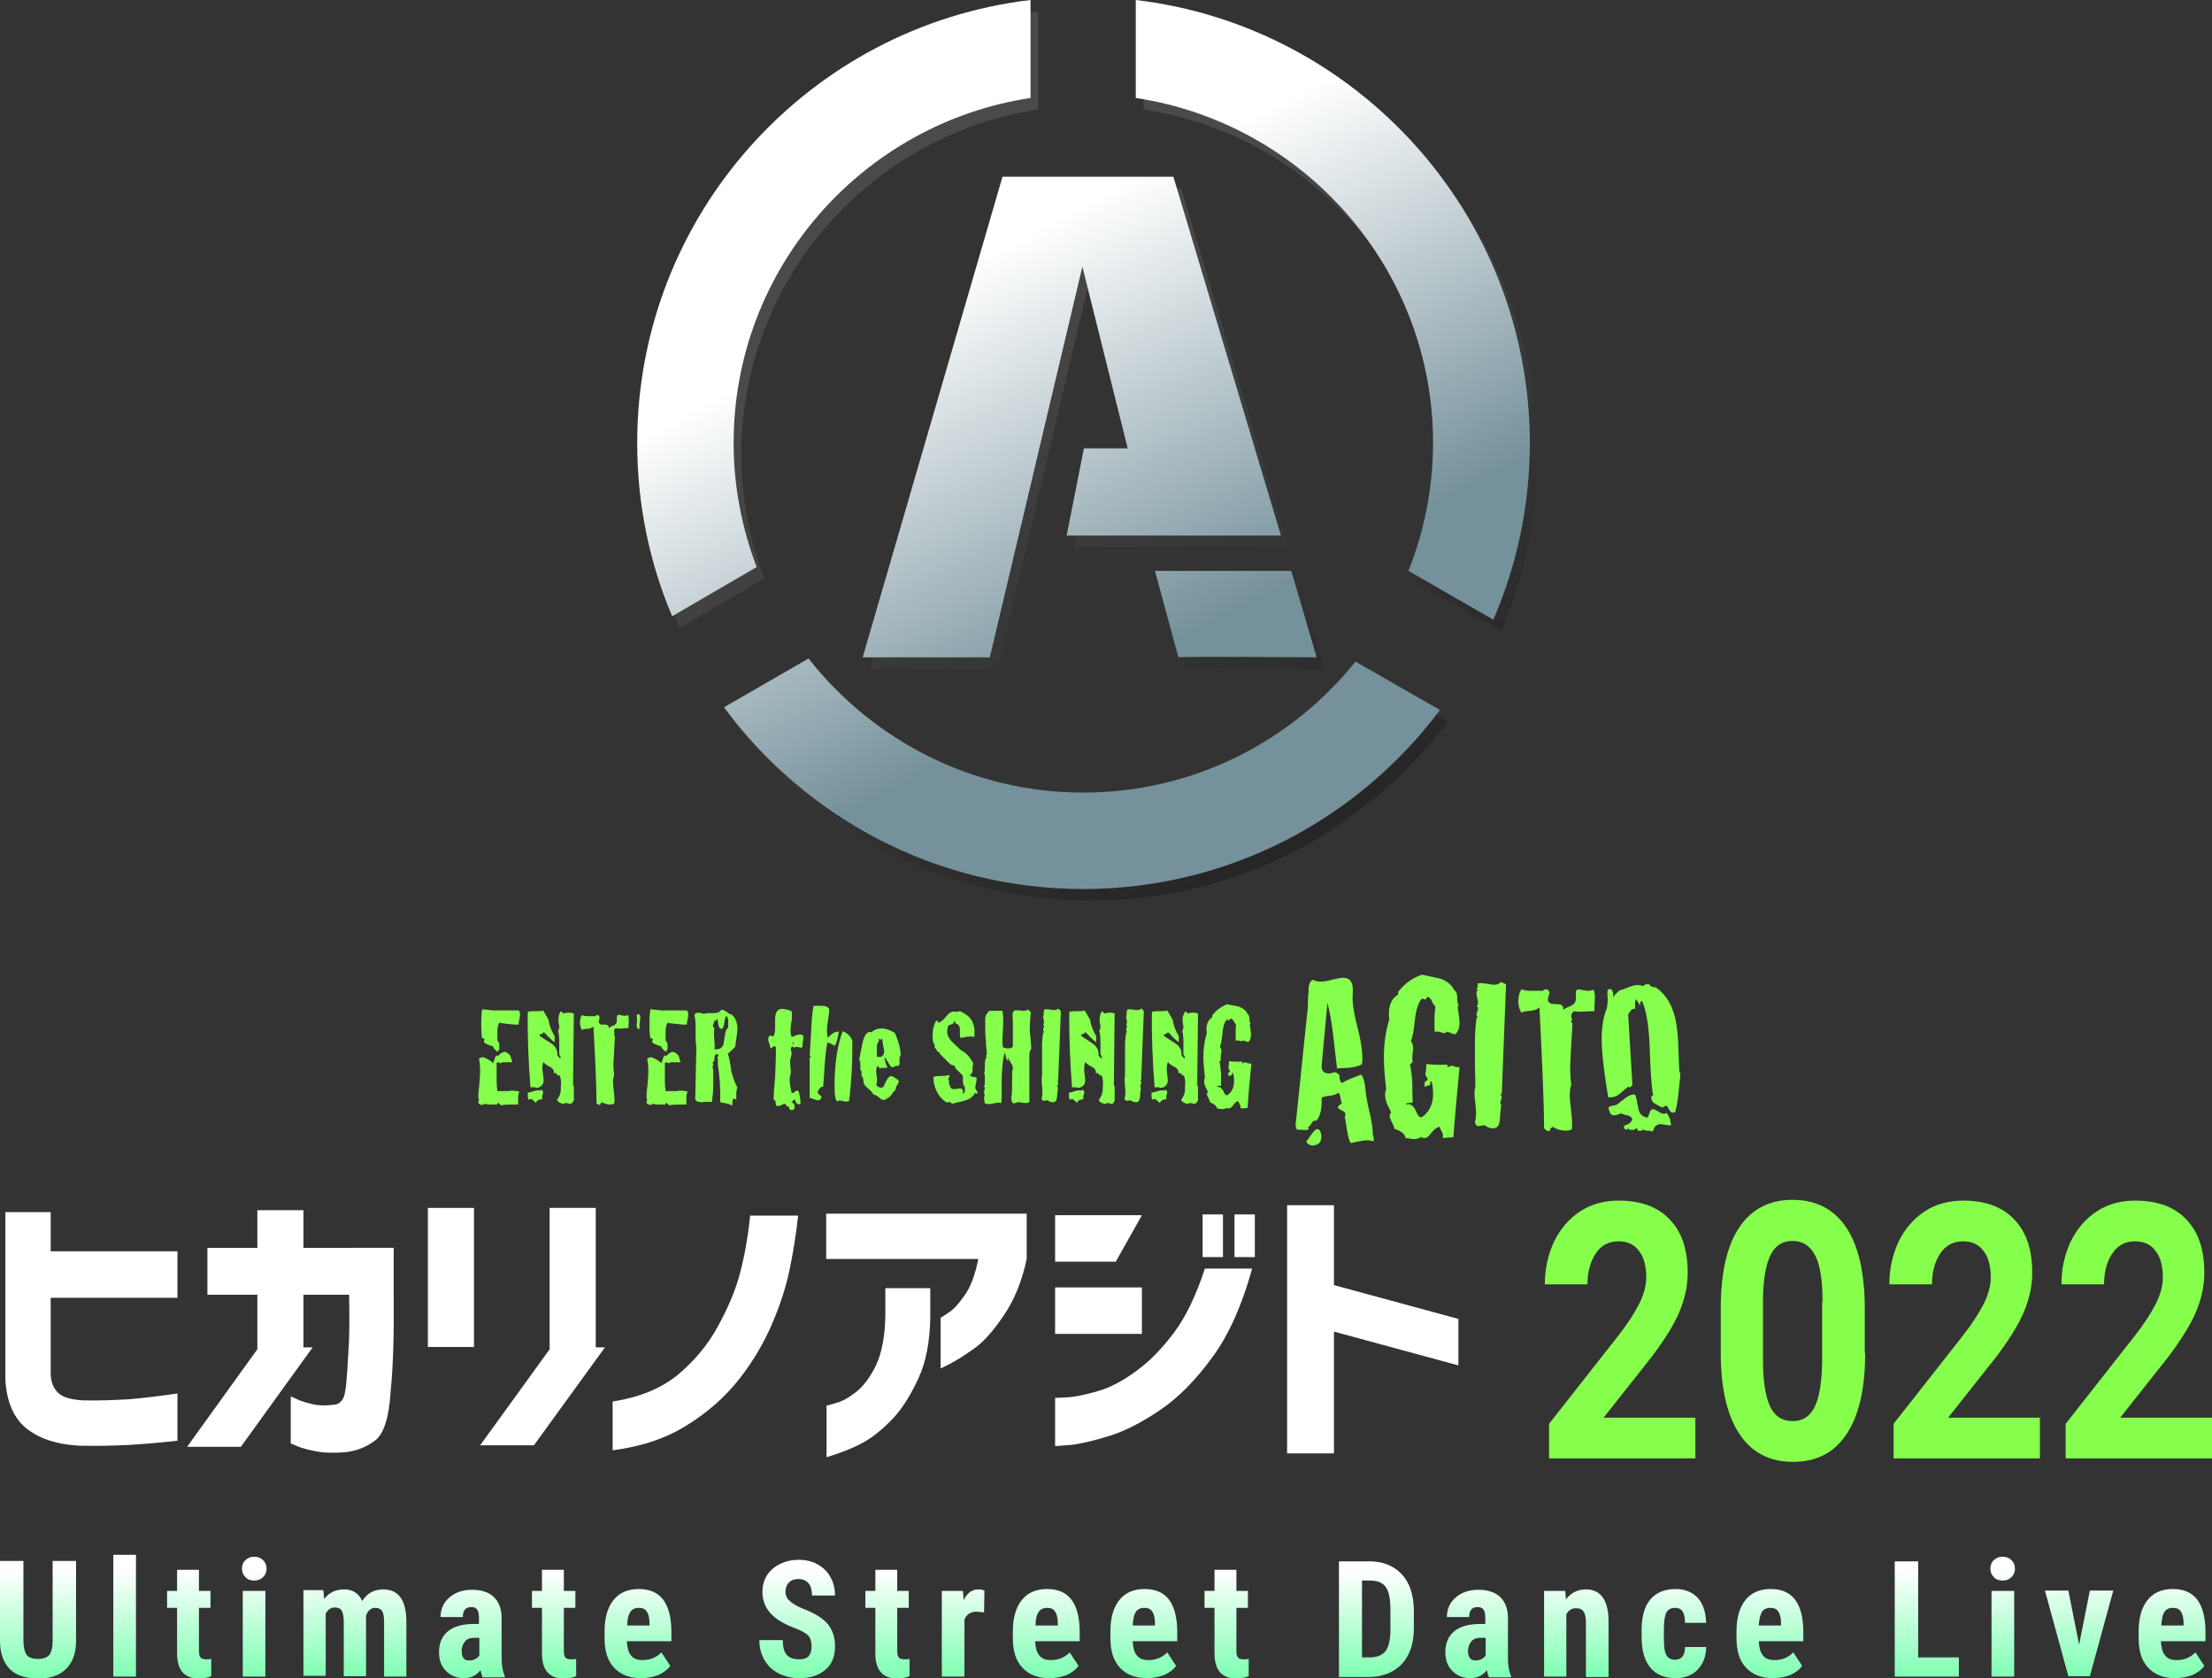 <?xml version="1.0" encoding="utf-8"?>
<!-- Generator: Adobe Illustrator 24.0.0, SVG Export Plug-In . SVG Version: 6.00 Build 0)  -->
<svg version="1.1" id="レイヤー_1" xmlns="http://www.w3.org/2000/svg" xmlns:xlink="http://www.w3.org/1999/xlink" x="0px"
	 y="0px" viewBox="0 0 575.9 436.8" style="enable-background:new 0 0 575.9 436.8;" xml:space="preserve">
<rect x="0" y="0" width="575.9" height="436.8" fill="#333333" stroke="none"/>
<style type="text/css">
	.st0{opacity:0.43;fill:url(#SVGID_1_);}
	.st1{fill:url(#SVGID_2_);}
	.st2{fill:#85FF4C;}
	.st3{fill:url(#SVGID_3_);}
	.st4{fill:#FFFFFF;}
</style>
<linearGradient id="SVGID_1_" gradientUnits="userSpaceOnUse" x1="355.928" y1="255.447" x2="258.79" y2="69.617">
	<stop  offset="0" style="stop-color:#000000"/>
	<stop  offset="1" style="stop-color:#696969"/>
</linearGradient>
<path class="st0" d="M177,163.4c-5.9-13.9-9.1-29.1-9.1-45.1C167.9,58.9,212.7,9.8,270.3,3v25.5c-43.7,6.6-77.3,44.3-77.3,89.8
	c0,11.4,2.2,22.3,6,32.3L177,163.4z M297.7,28.5c43.7,6.6,77.4,44.3,77.4,89.8c0,11.7-2.3,22.9-6.4,33.3l22.1,12.7
	c6.1-14.1,9.5-29.7,9.5-46C400.2,58.9,355.3,9.8,297.7,3V28.5z M354.9,175.2c-16.7,20.8-42.2,34.1-70.9,34.1
	c-29,0-54.8-13.7-71.5-34.9l-22,12.7c21.2,28.7,55.2,47.3,93.5,47.3c38,0,71.7-18.3,92.9-46.6L354.9,175.2z M307.5,49H263
	l-36.4,125.1h33.1l24.1-101.7l11.8,47.3h-11.4l-4.5,22.7h55.8L307.5,49z M344.8,174.1l-6.6-22.5h-35.5l6.1,22.5
	C308.5,173.8,344.8,174.1,344.8,174.1z"/>
<linearGradient id="SVGID_2_" gradientUnits="userSpaceOnUse" x1="353.928" y1="252.447" x2="256.79" y2="66.617">
	<stop  offset="0.467" style="stop-color:#75919B"/>
	<stop  offset="1" style="stop-color:#FFFFFF"/>
</linearGradient>
<path class="st1" d="M175,160.4c-5.9-13.9-9.1-29.1-9.1-45.1C165.9,55.9,210.7,6.8,268.3,0v25.5c-43.7,6.6-77.3,44.3-77.3,89.8
	c0,11.4,2.2,22.3,6,32.3L175,160.4z M295.7,25.5c43.7,6.6,77.4,44.3,77.4,89.8c0,11.7-2.3,22.9-6.4,33.3l22.1,12.7
	c6.1-14.1,9.5-29.7,9.5-46C398.2,55.9,353.3,6.8,295.7,0V25.5z M352.9,172.2c-16.7,20.8-42.2,34.1-70.9,34.1
	c-29,0-54.8-13.7-71.5-34.9l-22,12.7c21.2,28.7,55.2,47.3,93.5,47.3c38,0,71.7-18.3,92.9-46.6L352.9,172.2z M305.5,46H261
	l-36.4,125.1h33.1l24.1-101.7l11.8,47.3h-11.4l-4.5,22.7h55.8L305.5,46z M342.8,171.1l-6.6-22.5h-35.5l6.1,22.5
	C306.5,170.8,342.8,171.1,342.8,171.1z"/>
<g>
	<path class="st2" d="M441.4,379.6h-38.1v-9l18-22.9c2.5-3.2,4.3-6,5.5-8.4c1.2-2.4,1.8-4.7,1.8-6.8c0-2.9-0.6-5.3-1.9-6.9
		c-1.2-1.7-3-2.5-5.3-2.5c-2.5,0-4.5,1-5.9,3.1s-2.2,4.7-2.2,8.1h-11.1c0-4,0.8-7.7,2.4-11.1c1.6-3.3,3.9-6,6.8-7.9
		c2.9-1.9,6.3-2.8,10-2.8c5.7,0,10.2,1.6,13.3,4.9c3.2,3.3,4.7,7.9,4.7,13.9c0,3.3-0.7,6.6-2.1,10c-1.4,3.4-3.9,7.4-7.3,11.9
		L417.5,369h23.9V379.6z"/>
	<path class="st2" d="M485.6,352.2c0,9.2-1.6,16.2-4.8,21c-3.2,4.9-7.8,7.3-14,7.3c-6.1,0-10.7-2.4-13.9-7.2
		c-3.2-4.8-4.8-11.6-4.9-20.5v-12.2c0-9.3,1.6-16.3,4.8-21.1c3.2-4.8,7.9-7.2,13.9-7.2c6.1,0,10.7,2.4,13.9,7.1s4.8,11.6,4.9,20.5
		V352.2z M474.5,338.8c0-5.5-0.6-9.5-1.9-12c-1.3-2.5-3.2-3.8-5.9-3.8c-2.6,0-4.5,1.2-5.7,3.6c-1.2,2.4-1.9,6.1-2,11.2v16.1
		c0,5.4,0.6,9.4,1.8,12.1c1.2,2.6,3.2,3.9,5.9,3.9c2.7,0,4.6-1.3,5.8-3.8c1.2-2.5,1.8-6.4,1.9-11.6V338.8z"/>
	<path class="st2" d="M531.1,379.6H493v-9l18-22.9c2.5-3.2,4.3-6,5.5-8.4c1.2-2.4,1.8-4.7,1.8-6.8c0-2.9-0.6-5.3-1.9-6.9
		c-1.2-1.7-3-2.5-5.3-2.5c-2.5,0-4.5,1-5.9,3.1s-2.2,4.7-2.2,8.1h-11.1c0-4,0.8-7.7,2.4-11.1c1.6-3.3,3.9-6,6.8-7.9
		c2.9-1.9,6.3-2.8,10-2.8c5.7,0,10.2,1.6,13.3,4.9c3.2,3.3,4.7,7.9,4.7,13.9c0,3.3-0.7,6.6-2.1,10c-1.4,3.4-3.9,7.4-7.3,11.9
		L507.2,369h23.9V379.6z"/>
	<path class="st2" d="M575.9,379.6h-38.1v-9l18-22.9c2.5-3.2,4.3-6,5.5-8.4c1.2-2.4,1.8-4.7,1.8-6.8c0-2.9-0.6-5.3-1.9-6.9
		c-1.2-1.7-3-2.5-5.3-2.5c-2.5,0-4.5,1-5.9,3.1c-1.4,2-2.2,4.7-2.2,8.1h-11.1c0-4,0.8-7.7,2.4-11.1c1.6-3.3,3.9-6,6.8-7.9
		c2.9-1.9,6.3-2.8,10-2.8c5.7,0,10.2,1.6,13.3,4.9c3.2,3.3,4.7,7.9,4.7,13.9c0,3.3-0.7,6.6-2.1,10c-1.4,3.4-3.9,7.4-7.3,11.9
		L552,369h23.9V379.6z"/>
</g>
<linearGradient id="SVGID_3_" gradientUnits="userSpaceOnUse" x1="287.124" y1="450.038" x2="287.124" y2="408.747">
	<stop  offset="0" style="stop-color:#3FFF8C"/>
	<stop  offset="1" style="stop-color:#FFFFFF"/>
</linearGradient>
<path class="st3" d="M19.8,406.4v20.8c0,3.1-0.9,5.5-2.6,7.2c-1.7,1.7-4.1,2.5-7.3,2.5c-3.2,0-5.7-0.8-7.4-2.5
	C0.8,432.6,0,430.2,0,427v-20.7h6.1V427c0,1.7,0.3,2.9,0.8,3.7c0.5,0.7,1.5,1.1,3,1.1c1.4,0,2.4-0.4,3-1.1c0.5-0.7,0.8-1.9,0.8-3.6
	v-20.8H19.8z M35.4,436.4h-5.9v-31.7h5.9V436.4z M51.8,408.6v5.5h3v4.4h-3v11.1c0,0.9,0.1,1.5,0.4,1.8c0.2,0.3,0.7,0.5,1.4,0.5
	c0.6,0,1,0,1.4-0.1l0,4.5c-1,0.4-2.1,0.6-3.2,0.6c-3.8,0-5.7-2.2-5.7-6.5v-11.9h-2.6v-4.4h2.6v-5.5H51.8z M63,408.3
	c0-0.9,0.3-1.7,0.9-2.2c0.6-0.6,1.3-0.9,2.3-0.9c1,0,1.7,0.3,2.3,0.9c0.6,0.6,0.9,1.3,0.9,2.2c0,0.9-0.3,1.6-0.9,2.2
	c-0.6,0.6-1.3,0.9-2.3,0.9s-1.8-0.3-2.3-0.9C63.3,409.9,63,409.2,63,408.3z M69.1,436.4h-5.9v-22.3h5.9V436.4z M84.2,414.1l0.2,2.1
	c1.3-1.7,3-2.5,5.2-2.5c2.2,0,3.8,1,4.7,3c1.3-2,3.1-3,5.5-3c3.9,0,5.9,2.7,6,8.1v14.6h-5.8v-14.3c0-1.3-0.2-2.2-0.5-2.8
	c-0.4-0.5-1-0.8-1.8-0.8c-1.1,0-1.9,0.7-2.4,2l0,0.7v15.1h-5.8v-14.2c0-1.3-0.2-2.2-0.5-2.8c-0.3-0.6-1-0.9-1.8-0.9
	c-1,0-1.8,0.5-2.4,1.6v16.2h-5.8v-22.3H84.2z M125.6,436.4c-0.2-0.3-0.3-0.9-0.5-1.7c-1,1.4-2.5,2.1-4.3,2.1c-1.9,0-3.4-0.6-4.7-1.9
	c-1.2-1.2-1.8-2.8-1.8-4.8c0-2.3,0.7-4.1,2.2-5.4c1.5-1.3,3.6-1.9,6.4-2h1.8V421c0-1-0.2-1.7-0.5-2.1c-0.3-0.4-0.8-0.6-1.5-0.6
	c-1.5,0-2.2,0.9-2.2,2.6h-5.8c0-2.1,0.8-3.8,2.3-5.1c1.5-1.3,3.5-2,5.9-2c2.4,0,4.3,0.6,5.7,1.9c1.3,1.3,2,3.1,2,5.5v10.5
	c0,1.9,0.3,3.4,0.8,4.5v0.4H125.6z M122.1,432.2c0.6,0,1.2-0.1,1.7-0.4c0.5-0.3,0.8-0.6,1-0.9v-4.6h-1.4c-1,0-1.8,0.3-2.3,0.9
	s-0.9,1.5-0.9,2.5C120.2,431.4,120.8,432.2,122.1,432.2z M146.8,408.6v5.5h3v4.4h-3v11.1c0,0.9,0.1,1.5,0.4,1.8
	c0.2,0.3,0.7,0.5,1.4,0.5c0.6,0,1,0,1.4-0.1l0,4.5c-1,0.4-2.1,0.6-3.2,0.6c-3.8,0-5.7-2.2-5.7-6.5v-11.9h-2.6v-4.4h2.6v-5.5H146.8z
	 M166.9,436.8c-3,0-5.3-0.9-7-2.7c-1.7-1.8-2.5-4.3-2.5-7.7v-1.8c0-3.5,0.8-6.2,2.3-8.1c1.5-1.9,3.7-2.9,6.6-2.9
	c2.8,0,4.9,0.9,6.3,2.7c1.4,1.8,2.1,4.4,2.2,8v2.9h-11.6c0.1,1.7,0.4,2.9,1.1,3.7c0.6,0.8,1.6,1.2,3,1.2c2,0,3.6-0.7,4.9-2l2.3,3.5
	c-0.7,1-1.8,1.8-3.1,2.4C170,436.5,168.5,436.8,166.9,436.8z M163.3,423.1h5.8v-0.5c0-1.3-0.2-2.4-0.7-3.1c-0.4-0.7-1.1-1-2.1-1
	c-1,0-1.8,0.4-2.2,1.1C163.6,420.3,163.3,421.5,163.3,423.1z M211.3,428.5c0-1.2-0.3-2.1-0.9-2.8c-0.6-0.6-1.8-1.3-3.4-1.9
	c-3-1.1-5.2-2.5-6.5-4c-1.3-1.5-2-3.3-2-5.4c0-2.5,0.9-4.6,2.7-6.1c1.8-1.5,4.1-2.3,6.8-2.3c1.8,0,3.5,0.4,4.9,1.2
	c1.4,0.8,2.6,1.9,3.3,3.3c0.8,1.4,1.2,3,1.2,4.8h-6c0-1.4-0.3-2.5-0.9-3.2c-0.6-0.7-1.5-1.1-2.6-1.1c-1.1,0-1.9,0.3-2.5,0.9
	c-0.6,0.6-0.9,1.5-0.9,2.5c0,0.8,0.3,1.6,1,2.2c0.7,0.7,1.8,1.4,3.5,2.1c2.9,1.1,5.1,2.4,6.4,3.9c1.3,1.5,2,3.5,2,5.9
	c0,2.6-0.8,4.7-2.5,6.1c-1.7,1.5-3.9,2.2-6.8,2.2c-1.9,0-3.7-0.4-5.3-1.2c-1.6-0.8-2.8-1.9-3.7-3.4c-0.9-1.5-1.4-3.2-1.4-5.3h6.1
	c0,1.7,0.3,3,1,3.8c0.7,0.8,1.8,1.2,3.3,1.2C210.3,431.9,211.3,430.8,211.3,428.5z M233.6,408.6v5.5h3v4.4h-3v11.1
	c0,0.9,0.1,1.5,0.4,1.8c0.2,0.3,0.7,0.5,1.4,0.5c0.6,0,1,0,1.4-0.1l0,4.5c-1,0.4-2.1,0.6-3.2,0.6c-3.8,0-5.7-2.2-5.7-6.5v-11.9h-2.6
	v-4.4h2.6v-5.5H233.6z M256.2,419.7l-1.9-0.2c-1.6,0-2.7,0.7-3.2,2.1v14.8h-5.9v-22.3h5.5l0.2,2.4c0.9-1.9,2.2-2.8,3.8-2.8
	c0.7,0,1.2,0.1,1.6,0.3L256.2,419.7z M273.2,436.8c-3,0-5.3-0.9-7-2.7c-1.7-1.8-2.5-4.3-2.5-7.7v-1.8c0-3.5,0.8-6.2,2.3-8.1
	c1.5-1.9,3.7-2.9,6.6-2.9c2.8,0,4.9,0.9,6.3,2.7c1.4,1.8,2.1,4.4,2.2,8v2.9h-11.6c0.1,1.7,0.4,2.9,1.1,3.7c0.6,0.8,1.6,1.2,3,1.2
	c2,0,3.6-0.7,4.9-2l2.3,3.5c-0.7,1-1.8,1.8-3.1,2.4C276.3,436.5,274.8,436.8,273.2,436.8z M269.6,423.1h5.8v-0.5
	c0-1.3-0.2-2.4-0.7-3.1c-0.4-0.7-1.1-1-2.1-1c-1,0-1.8,0.4-2.2,1.1C269.9,420.3,269.6,421.5,269.6,423.1z M298.6,436.8
	c-3,0-5.3-0.9-7-2.7c-1.7-1.8-2.5-4.3-2.5-7.7v-1.8c0-3.5,0.8-6.2,2.3-8.1s3.7-2.9,6.6-2.9c2.8,0,4.9,0.9,6.3,2.7
	c1.4,1.8,2.1,4.4,2.2,8v2.9h-11.6c0.1,1.7,0.4,2.9,1.1,3.7c0.6,0.8,1.6,1.2,3,1.2c2,0,3.6-0.7,4.9-2l2.3,3.5c-0.7,1-1.8,1.8-3.1,2.4
	C301.6,436.5,300.2,436.8,298.6,436.8z M294.9,423.1h5.8v-0.5c0-1.3-0.2-2.4-0.7-3.1c-0.4-0.7-1.1-1-2.1-1c-1,0-1.8,0.4-2.2,1.1
	C295.2,420.3,295,421.5,294.9,423.1z M321.9,408.6v5.5h3v4.4h-3v11.1c0,0.9,0.1,1.5,0.4,1.8c0.2,0.3,0.7,0.5,1.4,0.5
	c0.6,0,1,0,1.4-0.1l0,4.5c-1,0.4-2.1,0.6-3.2,0.6c-3.8,0-5.7-2.2-5.7-6.5v-11.9h-2.6v-4.4h2.6v-5.5H321.9z M348.6,436.4v-30h7.9
	c3.5,0,6.3,1.1,8.4,3.3c2.1,2.2,3.1,5.3,3.2,9.2v4.9c0,3.9-1,7-3.1,9.3c-2.1,2.2-5,3.4-8.6,3.4H348.6z M354.6,411.4v20h1.8
	c2,0,3.4-0.5,4.3-1.6c0.8-1.1,1.3-2.9,1.3-5.5V419c0-2.8-0.4-4.8-1.2-5.9c-0.8-1.1-2.1-1.7-4-1.7H354.6z M387.6,436.4
	c-0.2-0.3-0.3-0.9-0.5-1.7c-1,1.4-2.5,2.1-4.3,2.1c-1.9,0-3.4-0.6-4.7-1.9c-1.2-1.2-1.8-2.8-1.8-4.8c0-2.3,0.7-4.1,2.2-5.4
	c1.5-1.3,3.6-1.9,6.4-2h1.8V421c0-1-0.2-1.7-0.5-2.1c-0.3-0.4-0.8-0.6-1.5-0.6c-1.5,0-2.2,0.9-2.2,2.6h-5.8c0-2.1,0.8-3.8,2.3-5.1
	c1.5-1.3,3.5-2,5.9-2c2.4,0,4.3,0.6,5.7,1.9c1.3,1.3,2,3.1,2,5.5v10.5c0,1.9,0.3,3.4,0.8,4.5v0.4H387.6z M384.1,432.2
	c0.6,0,1.2-0.1,1.7-0.4c0.5-0.3,0.8-0.6,1-0.9v-4.6h-1.4c-1,0-1.8,0.3-2.3,0.9s-0.9,1.5-0.9,2.5
	C382.2,431.4,382.9,432.2,384.1,432.2z M407.5,414.1l0.2,2.2c1.3-1.7,3-2.6,5.2-2.6c3.8,0,5.8,2.7,5.9,8.1v14.7h-5.9v-14.2
	c0-1.3-0.2-2.2-0.6-2.8c-0.4-0.6-1-0.9-2-0.9c-1.1,0-1.9,0.5-2.5,1.6v16.2H402v-22.3H407.5z M436.1,432c1.7,0,2.6-1.1,2.6-3.3h5.5
	c0,2.4-0.8,4.4-2.2,5.9c-1.5,1.5-3.4,2.2-5.7,2.2c-2.9,0-5.1-0.9-6.6-2.7c-1.5-1.8-2.3-4.4-2.3-7.9v-1.8c0-3.5,0.7-6.2,2.2-8
	c1.5-1.8,3.7-2.8,6.6-2.8c2.5,0,4.4,0.8,5.8,2.3c1.4,1.5,2.1,3.7,2.2,6.5h-5.5c0-1.3-0.2-2.2-0.6-2.9c-0.4-0.7-1.1-1-2-1
	c-1,0-1.7,0.4-2.2,1.1c-0.4,0.7-0.7,2.1-0.7,4.2v2.3c0,1.8,0.1,3.1,0.3,3.8c0.2,0.7,0.5,1.3,0.9,1.6S435.4,432,436.1,432z
	 M461.6,436.8c-3,0-5.3-0.9-7-2.7c-1.7-1.8-2.5-4.3-2.5-7.7v-1.8c0-3.5,0.8-6.2,2.3-8.1c1.5-1.9,3.7-2.9,6.6-2.9
	c2.8,0,4.9,0.9,6.3,2.7c1.4,1.8,2.1,4.4,2.2,8v2.9h-11.6c0.1,1.7,0.4,2.9,1.1,3.7c0.6,0.8,1.6,1.2,3,1.2c2,0,3.6-0.7,4.9-2l2.3,3.5
	c-0.7,1-1.8,1.8-3.1,2.4C464.7,436.5,463.2,436.8,461.6,436.8z M457.9,423.1h5.8v-0.5c0-1.3-0.2-2.4-0.7-3.1c-0.4-0.7-1.1-1-2.1-1
	c-1,0-1.8,0.4-2.2,1.1C458.3,420.3,458,421.5,457.9,423.1z M499.4,431.4H510v5h-16.7v-30h6.1V431.4z M518.2,408.3
	c0-0.9,0.3-1.7,0.9-2.2c0.6-0.6,1.3-0.9,2.3-0.9c1,0,1.7,0.3,2.3,0.9c0.6,0.6,0.9,1.3,0.9,2.2c0,0.9-0.3,1.6-0.9,2.2
	c-0.6,0.6-1.3,0.9-2.3,0.9c-1,0-1.8-0.3-2.3-0.9C518.5,409.9,518.2,409.2,518.2,408.3z M524.4,436.4h-5.9v-22.3h5.9V436.4z
	 M541.3,428.1l2.8-14.1h6.1l-6.1,22.3h-5.6l-6.1-22.3h6.1L541.3,428.1z M566.3,436.8c-3,0-5.3-0.9-7-2.7c-1.7-1.8-2.5-4.3-2.5-7.7
	v-1.8c0-3.5,0.8-6.2,2.3-8.1c1.5-1.9,3.7-2.9,6.6-2.9c2.8,0,4.9,0.9,6.3,2.7c1.4,1.8,2.1,4.4,2.2,8v2.9h-11.6
	c0.1,1.7,0.4,2.9,1.1,3.7c0.6,0.8,1.6,1.2,3,1.2c2,0,3.6-0.7,4.9-2l2.3,3.5c-0.7,1-1.8,1.8-3.1,2.4
	C569.4,436.5,567.9,436.8,566.3,436.8z M562.7,423.1h5.8v-0.5c0-1.3-0.2-2.4-0.7-3.1c-0.4-0.7-1.1-1-2.1-1c-1,0-1.8,0.4-2.2,1.1
	C563,420.3,562.8,421.5,562.7,423.1z"/>
<path class="st4" d="M1.4,315.5h11.8v10.2h33v12.1h-33v20c0.1,2,0.7,3.5,1.9,4.7s3.3,1.8,6.5,2c4.5,0.1,8.6-0.1,12.1-0.3
	c3.5-0.3,7.7-0.8,12.5-1.5v12.3c-4.6,0.5-8.9,0.9-12.7,1.1c-3.9,0.2-8.1,0.3-12.8,0.2c-5.7-0.3-10.2-1.7-13.7-4.4
	c-3.4-2.7-5.3-7-5.6-12.9V315.5z"/>
<path class="st4" d="M111.4,350.6v-36.2h12v36.2H111.4z"/>
<path class="st4" d="M215.1,327.7v-11.8h52.2v11.8c-1.2,5.7-3.2,10.6-5.9,14.6c-2.7,4-5.3,7-7.9,8.8c-2.6,1.8-4.6,3.1-6.2,3.9
	c-1.6,0.8-2.4,1.2-2.4,1.2v-13.3c0.1,0.1,0.7-0.3,2-1.2c1.3-0.8,2.7-2.3,4.2-4.5c1.6-2.2,2.8-5.4,3.6-9.5H215.1z M215.1,365.8
	c0.1,0.1,0.9-0.1,2.5-0.6c1.6-0.4,3.4-1.4,5.3-2.9c1.9-1.5,3.7-3.9,5.2-7c1.5-3.2,2.3-7.5,2.4-12.9v-7.1h11.7v7.6
	c-0.1,6.3-1.1,11.6-3.1,15.9c-2,4.3-4.2,7.9-6.8,10.6c-2.6,2.7-5.2,4.8-7.8,6.2c-2.6,1.4-5.7,2.6-9.3,3.7V365.8z"/>
<path class="st4" d="M274.7,328.4v-12.1h22.6l-6.8,12.1H274.7z M326,330.2c-2.6,9.4-6,17.1-10.3,23c-4.3,5.9-8.8,10.5-13.5,13.7
	c-4.7,3.2-9.1,5.5-13.2,6.8c-4.2,1.3-7.6,2.1-10.2,2.4c-2.7,0.2-4,0.3-4.1,0.3v-12.6c0.1,0.1,1.1,0,3.2-0.1c2.1-0.1,4.7-0.7,7.9-1.6
	c3.2-0.9,6.6-2.7,10.1-5.3c3.6-2.6,6.8-6,9.8-10c3-4,5.7-9.6,8-16.6H326z M274.7,347.2v-12.1h22.6v12.1H274.7z M313.1,327.2v-11.1
	h5.3v11.1H313.1z M321.4,327.2v-11.1h5.3v11.1H321.4z"/>
<path class="st4" d="M335.1,378.4v-64.7h12.2v20.8l32.4,8.8v12.1l-32.4-8.8v31.7H335.1z"/>
<g>
	<path class="st4" d="M102.5,336.8v-12H79.1v0H67.5v0H54V337h13.1h11.7h6.4h5.7c0.1,6.2,0.1,11.2-0.2,15c-0.2,3.8-0.4,6.6-0.6,8.6
		c-0.2,1.9-0.5,3.2-1.1,3.9c-0.5,0.7-1.1,1-1.8,1.1c-2.2,0.3-4.1,0.3-5.8-0.1c-1.7-0.4-3-0.8-4.1-1.3c-1-0.5-1.5-0.7-1.6-0.7v12.2
		c0.1,0.1,0.7,0.3,1.9,0.8c1.2,0.5,2.8,0.9,4.9,1.3c2.1,0.4,4.5,0.4,7.3,0.2c2.9-0.3,5.5-1.3,7.8-3c2.3-1.7,3.7-6,4.1-12.8
		C102.4,355.2,102.6,346.8,102.5,336.8z"/>
</g>
<g>
	<polygon class="st4" points="62.7,376.6 81.4,350.7 79,350.7 79,315 67,315 67,351.2 48.7,376.6 	"/>
</g>
<path class="st4" d="M159.5,377.5v-12.7c7-1.1,12.6-3.4,16.9-6.9c4.2-3.5,7.7-7.6,10.3-12.3c2.6-4.7,4.6-9.2,5.8-13.6
	c1.2-4.4,2.2-9.6,2.8-15.6h12.5c-0.6,5.4-1.4,10.2-2.3,14.4c-0.9,4.3-2.4,8.9-4.5,13.8c-2.1,4.9-4.9,9.7-8.5,14.3
	c-3.6,4.6-8.1,8.6-13.4,11.9C173.7,374.3,167.1,376.5,159.5,377.5z"/>
<g>
	<polygon class="st4" points="139,376.2 157.5,350.7 155.1,350.7 155.1,314.4 143.1,314.4 143.1,351.2 125,376.2 	"/>
</g>
<path class="st2" d="M135.2,284.1L135.2,284.1c-0.1,0.3-0.2,0.6-0.3,1.1c0,0.3,0,0.6,0,1.1c0,0.6,0,0.9,0,1.2c-0.2,0-1,0-2.3,0
	c-0.8,0-1.6,0.1-2.2,0.2l-0.7-0.7c-0.2,0.2-0.3,0.3-0.2,0.5c-0.1,0-0.7,0-1.7,0c-0.8,0-1.4-0.1-1.7-0.2c-0.4,0.4-0.9,0.4-1.4,0
	c-0.2-0.1-0.2-0.4-0.1-0.7c0.1-0.3,0.1-0.6-0.1-0.8c0-0.8,0.1-2,0.3-3.6c0.1-1.4,0.2-2.6,0.2-3.4c0-1.1-0.1-2.2-0.3-3.2
	c0.3-0.3,0.6-0.4,0.9-0.4c0.4,0,0.8,0.2,1.4,0.5c0.8,0.5,1.1,0.8,1.2,0.8l0.2,0.3c0-0.1,0.1-0.5,0.4-1.2c0.1-0.5,0.3-0.8,0.5-0.9
	l0.2,0.2c0.1,0,0.4-0.3,0.9-0.7c0.4-0.3,0.7-0.4,1-0.4c0.3,0,0.5,0.1,0.8,0.4c0.4,0.2,0.7,0.5,0.8,1c0.1,0.4,0.3,0.9,0.4,1.3
	c-1.1,0-2,0-2.7,0c-0.2,0.3-0.4,0.3-0.7,0.1c-0.3-0.2-0.5-0.1-0.7,0.1c0,0.4,0,1.2,0,2.4c0,1,0,1.8,0,2.4c0,0.9,0.1,1.7,0.2,2.5
	c0.2,0,1.1,0,2.7,0C133.5,283.8,134.4,283.9,135.2,284.1z M135,266.7c-0.2,0-0.5,0-0.7,0c-0.6,0-1.3-0.1-2.2-0.2
	c-1.1-0.1-1.8-0.2-2.1-0.3c-0.3,0.5-0.5,1.2-0.5,2.1c0,2,0,2.8,0,2.6c0.3,0.2,0.5,0.6,0.5,1.1c0,0.7,0,1.1,0,1.1
	c-0.2,0.1-0.3,0.3-0.3,0.7c-0.3-0.1-0.5-0.3-0.8-0.6c-0.4-0.4-0.6-0.7-0.5-1l-0.2,0.2l-0.2-0.2c-0.2,0-0.5-0.1-1-0.3
	c-0.5-0.2-0.8-0.4-1-0.6c0-0.4,0.1-0.6,0.2-0.7l-0.5-0.5l-0.2,0.3c-0.3-2.5-0.3-5.1,0-7.7c0.9,0.1,1.9,0.2,3,0.3c0.7,0,1.8,0,3.2,0
	c1.5,0,2.7,0,3.3,0c0.3,0.3,0.4,0.6,0.4,1.1c0,0.3-0.1,0.7-0.2,1.3C135.1,266,135,266.4,135,266.7z"/>
<path class="st2" d="M141.3,286L141.3,286c-0.6,0.2-1,0.3-1.1,0.3c-0.4,0.2-0.6,0.4-0.6,0.8l-1.3-1.1c-0.1,0.1-0.3,0.2-0.7,0.2
	c-0.1-0.2-0.2-0.5-0.2-0.9c0-0.5,0-0.8,0-0.9c0.3,0,0.7-0.1,1.3-0.3c0.6-0.2,1-0.3,1.2-0.3c0.2,0,0.5,0,0.6,0.1
	c0.2-0.2,0.4-0.3,0.5-0.2c0.4,0.2,0.5,0.6,0.3,1.1C141.1,285.4,141.1,285.8,141.3,286z M149.2,286.6c-0.1,0.4-0.3,0.7-0.7,0.7
	c-0.1,0-0.3,0-0.6-0.1c-0.3-0.1-0.5-0.1-0.6-0.1c-0.2,0-0.5,0.1-0.6,0.3c-0.3-0.1-0.6-0.3-1-0.4c-0.3-0.2-0.6-0.4-0.7-0.7
	c0.7-0.9,1-1.8,1-2.7c0-0.2,0-0.4,0-0.6c0.2-1.5,0-2.6-0.4-3.2l-0.3,0.2c-0.1-0.1-0.2-0.3-0.3-0.4c-0.1-0.2-0.3-0.3-0.5-0.3
	c-0.1,0-0.2,0-0.3,0.1c0.1-0.7-0.2-1.3-1-1.7c-1-0.5-1.5-0.9-1.7-1.3c-0.3,0.6-0.4,1.5-0.2,2.6c0.2,1.4,0.3,2.3,0.2,2.6
	c-0.1,0.8-0.7,1.4-1.8,1.6c-0.1-0.1-0.4-0.2-0.8-0.2c-0.5,0-0.8,0-0.8,0c-0.5-6.5-0.8-13-0.7-19.6c0.4-0.2,1.1-0.2,2-0.2
	c0.9,0,1.6,0,2-0.2l1.4,2.4c0.2,1.4,0.7,2.8,1.6,4.3v1.6c-0.4-0.3-0.9-0.7-1.5-1.3c-0.5-0.5-0.9-1-1.4-1.4c0,0.3-0.1,0.4-0.5,0.5
	c-0.3,0.1-0.5,0.2-0.5,0.3c0,0.1,0,0.2,0.1,0.3c0.9,0.6,1.8,1.2,2.8,1.8c1.2,0.8,1.7,1.7,1.7,2.7c0,0.1,0,0.3,0,0.5l0.7,0.8
	c0.1-0.1,0.2-0.2,0.2-0.3c0-0.1-0.1-0.2-0.2-0.4c-0.2-0.2-0.2-0.3-0.2-0.5c0-0.1,0-1.1,0-3.1c0-1.2-0.1-2.2-0.3-3
	c0.2-0.2,0.3-0.5,0.3-0.8c0-0.2,0-0.5-0.1-0.9c-0.1-0.4-0.1-0.7-0.1-0.9c0-0.1,0-0.3,0-0.4c0-0.1,0-0.2,0-0.3c0-0.2,0.1-0.5,0.2-0.9
	c0.2-0.4,0.3-0.6,0.3-0.7c0.1,0,0.3,0,0.4,0.1c0.1,0.1,0.2,0.2,0.3,0.4c1.1-0.3,2-0.3,2.8,0l-0.2,18.7l0.2,0.3V286.6z"/>
<path class="st2" d="M163.6,267.6L163.6,267.6c-0.3,0-0.9,0-1.7,0.1c-0.7,0.1-1.3,0-1.6-0.1c-0.4,0.3-0.5,0.7-0.4,1.2l0.2,0.2
	c-0.2,0.2-0.3,0.3-0.2,0.5l0.2,0.3c-0.2,4.3-0.4,6.6-0.4,7.1c0,1.1,0.1,2.1,0.2,3c-0.2,0.5-0.3,1.1-0.3,1.8c0,0.5,0.1,1.2,0.2,2.2
	c0.1,1,0.2,1.8,0.2,2.3c0,0.4,0,0.7-0.1,1.1c-0.3,0.1-0.7,0.2-1.1,0.2c-0.7,0-1.3-0.2-2.1-0.6c-0.1,0.1-0.2,0.2-0.3,0.3
	c-0.1,0.1-0.2,0.2-0.1,0.4c-0.2,0.1-0.6-0.1-1-0.4c0-4.3-0.3-11-0.8-20c-0.3,0.3-0.8,0.5-1.4,0.6c-0.8,0-1.3,0.1-1.6,0.3
	c-0.3-0.5-0.5-1.2-0.5-2c0-0.8,0.2-1.4,0.5-1.9c0.4,0.2,1,0.3,1.8,0.3c1.1,0,1.7,0,1.7,0c0.1-0.2,0.3-0.3,0.7-0.3
	c0.2,0.2,0.4,0.4,0.4,0.6c0,0.1,0,0.3-0.1,0.6c-0.1,0.3-0.1,0.4-0.1,0.6c0,0.3,0.2,0.5,0.6,0.7c0.4,0,0.9,0,1.3,0
	c0.5,0.1,0.7,0.4,0.7,0.9c0.1-0.1,0.5-0.4,1.3-0.7c0.6-0.3,0.8-0.7,0.8-1.2c0-1.2,0-1.5,0-0.9c0-0.3,0.1-0.5,0.4-0.7
	c0.9,0.2,1.4,0.3,1.6,0.3c0.4,0,0.7-0.1,0.9-0.2c0.2,0.4,0.2,1,0.2,1.7C163.7,266.9,163.6,267.5,163.6,267.6z M166.6,267.6
	L166.6,267.6c0,0.1-0.1,0.2-0.3,0.2c-0.2,0-0.3,0-0.3,0c-0.2-0.3-0.3-0.8-0.2-1.4c0.1-0.7,0.1-1.1,0-1.3c0-0.5,0-0.8,0-0.8
	c0.1-0.3,0.3-0.4,0.6-0.3c0.2,0.2,0.3,0.5,0.3,0.9c0,0.1,0,0.4-0.1,0.8c0,0.4-0.1,0.6-0.1,0.8c0,0.2,0,0.4,0,0.5V267.6z"/>
<path class="st2" d="M179,284.1L179,284.1c-0.1,0.3-0.2,0.6-0.3,1.1c0,0.3,0,0.6,0,1.1c0,0.6,0,0.9,0,1.2c-0.2,0-1,0-2.3,0
	c-0.8,0-1.6,0.1-2.2,0.2l-0.7-0.7c-0.2,0.2-0.3,0.3-0.2,0.5c-0.1,0-0.7,0-1.7,0c-0.8,0-1.4-0.1-1.7-0.2c-0.4,0.4-0.8,0.4-1.4,0
	c-0.2-0.1-0.2-0.4-0.1-0.7c0.1-0.3,0.1-0.6-0.1-0.8c0-0.8,0.1-2,0.3-3.6c0.1-1.4,0.2-2.6,0.2-3.4c0-1.1-0.1-2.2-0.3-3.2
	c0.3-0.3,0.6-0.4,0.9-0.4c0.4,0,0.8,0.2,1.4,0.5c0.8,0.5,1.1,0.8,1.2,0.8l0.2,0.3c0-0.1,0.1-0.5,0.4-1.2c0.1-0.5,0.3-0.8,0.5-0.9
	l0.2,0.2c0.1,0,0.4-0.3,0.9-0.7c0.4-0.3,0.7-0.4,1-0.4c0.3,0,0.5,0.1,0.8,0.4c0.4,0.2,0.7,0.5,0.8,1c0.1,0.4,0.3,0.9,0.4,1.3
	c-1.1,0-2,0-2.7,0c-0.2,0.3-0.4,0.3-0.7,0.1c-0.3-0.2-0.5-0.1-0.7,0.1c0,0.4,0,1.2,0,2.4c0,1,0,1.8,0,2.4c0,0.9,0.1,1.7,0.2,2.5
	c0.2,0,1.1,0,2.8,0C177.2,283.8,178.2,283.9,179,284.1z M178.8,266.7c-0.2,0-0.5,0-0.7,0c-0.5,0-1.3-0.1-2.2-0.2
	c-1.1-0.1-1.8-0.2-2.1-0.3c-0.3,0.5-0.5,1.2-0.5,2.1c0,2,0,2.8,0,2.6c0.3,0.2,0.5,0.6,0.5,1.1c0,0.7,0,1.1,0,1.1
	c-0.2,0.1-0.3,0.3-0.3,0.7c-0.3-0.1-0.5-0.3-0.8-0.6c-0.4-0.4-0.6-0.7-0.5-1l-0.2,0.2l-0.2-0.2c-0.2,0-0.5-0.1-1-0.3
	c-0.5-0.2-0.8-0.4-1-0.6c0-0.4,0.1-0.6,0.2-0.7l-0.5-0.5l-0.2,0.3c-0.3-2.5-0.3-5.1,0-7.7c0.9,0.1,1.9,0.2,3,0.3c0.7,0,1.8,0,3.2,0
	c1.5,0,2.7,0,3.3,0c0.3,0.3,0.4,0.6,0.4,1.1c0,0.3-0.1,0.7-0.2,1.3C178.9,266,178.8,266.4,178.8,266.7z"/>
<path class="st2" d="M192,283.1L192,283.1c-0.2,0.4-0.3,0.9-0.3,1.6c0,1,0,1.5,0,1.5c-0.1,0-0.3,0-0.5-0.3c-0.3,0.1-0.5,0.4-0.5,0.7
	c0,0,0,0.1,0,0.3c0,0.1,0,0.2,0,0.3c0,0.3-0.1,0.5-0.2,0.6c-0.3-0.3-0.8-0.5-1.4-0.6c-0.6-0.1-1.1-0.2-1.6-0.3
	c0.1-3.3-0.1-6.5-0.6-9.7c0,0,0-0.3,0-1c0-0.5,0-0.8-0.2-1l-0.3,0.3c0,0,0.1-0.1,0.3-0.3c0.2-0.1,0.3-0.3,0.3-0.4c0-0.1,0-0.1,0-0.2
	l-0.3-0.3c-0.5,0.1-0.7,0.6-0.7,1.3c0,0.5-0.2,0.8-0.5,1c0.1,0.1,0.2,0.3,0.2,0.4c0,0.1,0,0.2-0.1,0.4c0,0.2-0.1,0.3-0.1,0.4
	c0,0.2,0.1,0.4,0.2,0.5c0,0.1,0,1.4,0,3.9c0,1.6-0.1,2.9-0.3,4v0.6c-0.2,0-0.4,0-0.6,0c-0.2,0-0.6,0-1,0c-0.5,0-0.8,0.1-1,0.1
	c-0.9,0-1.5-0.2-1.8-0.7l0.3-13.5c-0.1-0.7-0.2-1.6-0.2-2.8v-2.6c0-1.3-0.1-2.3-0.3-3c0.1-0.5,0.4-0.7,1-0.7c0.4,0,0.9,0.1,1.5,0.3
	c0.3-0.1,0.7-0.2,1.2-0.2c0.1,0,0.4,0,0.7,0c0.3,0,0.6,0,0.7,0c0.9,0,1.6-0.3,1.9-0.9c0.4,0,0.9,0.2,1.4,0.6
	c0.5,0.4,0.9,0.6,1.3,0.7c1,0.8,1.5,2.1,1.5,3.8c0,0.4-0.2,1.9-0.6,4.6l-1.9,1.8c0.3,0.7,0.6,2.2,0.9,4.5
	C190.9,280.7,191.4,282.1,192,283.1z M189.5,267.5L189.5,267.5c0.1,0.2,0.1-0.4,0.1-1.7c0-0.7-0.2-1.1-0.5-1.4
	c-0.2,0.3-0.4,0.9-0.5,1.7c-0.1,0.8-0.3,1.4-0.6,1.7c-0.6,0-0.9-0.4-1-1.2c-0.2-1.2-0.3-1.8-0.3-1.8v0.5c-0.1,0.1-0.2,0.2-0.3,0.3
	c-0.1,0.1-0.2,0.2-0.4,0.1c0,0.1-0.1,0.4-0.2,0.7c-0.1,0.3-0.2,0.5-0.2,0.6c0,0.2,0.1,0.4,0.4,0.5c-0.1,0.5-0.1,1-0.1,1.5
	c0,0.3,0,1,0.1,2c0.1,0.8,0.1,1.5,0,2.1c0.2,0,0.4,0,0.6,0c0.8,0,1.4-0.4,1.7-1.1c0.1-0.2,0.2-1,0.4-2.4
	C188.8,268.6,189.1,267.9,189.5,267.5z"/>
<path class="st2" d="M209.2,269.7L209.2,269.7c-0.2,1.4-0.3,2.4-0.3,2.9c-0.2,0.1-0.5,0.1-0.8,0c-0.4-0.1-0.7-0.1-0.8-0.1
	c-0.2,0-0.3,0.1-0.5,0.2c-0.3-0.2-0.4-0.3-0.5-0.3c-0.3,0.1-0.4,0.4-0.4,0.6c0,0.1,0,0.3,0.1,0.6c0.1,0.3,0.1,0.5,0.1,0.7
	c0,0.2-0.1,0.5-0.2,0.9c-0.1,0.4-0.2,0.8-0.2,1c0,0.3,0,0.8,0.1,1.5c0.1,0.7,0.1,1.2,0.1,1.5c-0.2,0.7-0.3,1.3-0.3,2
	c0,0.8,0.2,1.9,0.5,3.3c0.1,0,0.1,0,0.2,0c0.2,0,0.4-0.1,0.6-0.3c0.2-0.2,0.4-0.3,0.6-0.3c0.1,0,0.3,0,0.4,0.1
	c0.4,1.4,0.5,2.3,0.5,2.8c0,0.2,0,0.4,0,0.6c-0.6,0.1-1.1-0.1-1.3-0.7c0-0.2,0-0.4-0.3-0.5l-0.8,0.7c0.7,0.1,1,0.7,0.8,1.7
	c-0.1,0.2-0.2,0.3-0.5,0.3c-0.4,0-0.6,0-0.6,0l-0.5-1.1l-0.3,0.3c-0.2-0.5-0.4-0.8-0.6-0.8c-0.1,0-0.4,0.1-0.8,0.3
	c-0.4,0.2-0.7,0.3-0.9,0.3c-0.2,0-0.4-0.1-0.6-0.2c0-0.3,0-0.6-0.1-0.9c0-0.3-0.2-0.5-0.5-0.6c0-0.7,0.1-2.7,0.4-5.9
	c0.1-2.4,0.2-4.4,0.2-5.9c0-0.6,0-1.2,0-1.8c-0.1-0.2-0.2-0.3-0.4-0.3c-0.1,0-0.3,0.1-0.5,0.3c-0.2,0.2-0.4,0.3-0.5,0.3
	c0-0.2-0.1-0.6-0.3-1.2c-0.2-0.5-0.3-0.9-0.3-1.2c0-0.4,0.2-0.8,0.5-1l0.8,0.3c0.4-0.5,0.5-1.3,0.5-2.4c0-0.2,0-0.6,0-1
	c0-0.5,0-0.8,0-1c0-1.9,0.6-2.8,1.8-2.8c0.5,0,1,0.1,1.7,0.3l0.8,0.3c0,0.3,0.1,0.6,0.1,1c0,0.5,0,1.1-0.2,2
	c-0.1,0.9-0.2,1.5-0.2,1.9c0,0.7,0.1,1.2,0.3,1.8c0.2,0,0.5-0.1,0.9-0.3c0.4-0.2,0.7-0.3,0.9-0.3C208.8,269.2,209,269.4,209.2,269.7
	z M206.6,272.2v-0.8l-0.3-0.3L206.6,272.2z"/>
<path class="st2" d="M218.4,268.5L218.4,268.5c-0.1,0.7-0.2,1.3-0.4,2c-0.2,0.8-0.4,1.3-0.7,1.7c0,0-0.3-0.2-0.9-0.5
	c-0.4-0.2-0.7-0.3-1-0.3c-0.3,1.4-0.5,3.3-0.7,5.8c-0.2,3.1-0.3,5-0.4,5.7c-0.4,0-0.6,0-0.8,0.3c-0.2,0.3-0.4,0.5-0.5,0.8
	c-0.1,0.1-0.1,0.3-0.1,0.4c0,0.2,0.2,0.4,0.5,0.6c0.3,0.2,0.5,0.4,0.5,0.6c-0.2,0.5-0.5,0.8-0.9,0.8c-0.2,0-0.6-0.1-1.1-0.3
	c-0.5-0.2-0.9-0.3-1.1-0.3v-10.4c0.2-0.3,0.3-0.5,0.3-0.5l-0.3-0.2c0-0.4,0.2-2.6,0.4-6.5c0.1-2.6,0.3-4.8,0.6-6.4c0,0,0.7,0,2.3,0
	c0.9,0,1.5,0.3,1.8,0.9c0,0.5-0.1,1.4-0.3,2.7c-0.2,1.2-0.3,2.1-0.3,2.7c0,0.8,0.1,1.5,0.3,2.1C216.3,269.1,217.3,268.5,218.4,268.5
	z M221.9,270.9c0,1,0,1.9,0,2.8c0,4-0.3,8.3-0.8,12.8c-0.4,0.3-0.9,0.3-1.6,0.1c-0.7-0.2-1.2-0.2-1.6,0.1c-0.4-0.6-0.6-1.5-0.6-2.9
	c0-2,0-3.1,0-3.2c0.2-5.1,0.9-9.1,2.1-12.2C220.6,268.9,221.5,269.7,221.9,270.9z"/>
<path class="st2" d="M234.5,274.6c-0.2,0.3-0.3,0.7-0.3,1c0,0.4,0,0.7,0,1c0,0.3-0.1,0.6-0.3,0.9c-0.2-0.1-0.4-0.1-0.5-0.1
	c-0.2,0-0.3,0.1-0.5,0.2c-0.2,0.1-0.3,0.2-0.4,0.2c-0.1,0-0.3-0.1-0.6-0.2l-1.6-2.5c0,0.7,0.2,1.4,0.4,1.9c0.1,0.3,0.2,0.6,0.4,0.9
	c-1,0.1-1.5,0.1-1.7,0l-0.3,0.3l-0.5-0.8c-0.5,0.5-0.6,1.3-0.4,2.4c0.2,1.2,0.2,2-0.1,2.5c0.3,0.6,0.8,0.8,1.3,0.8
	c0.2,0,0.4-0.1,0.6-0.2c0.3-0.6,0.5-1.2,0.8-1.7c0.4-0.7,0.8-1.1,1.2-1.1c0.3,0,0.7,0.2,1.2,0.6c0.5,0.2,0.8,0.5,0.8,0.8
	c0,0.2-0.1,0.5-0.4,0.9c-0.3,0.4-0.4,0.8-0.4,1c0,0.1,0,0.2,0,0.3c-0.4,0.2-0.7,0.6-1,1.1c-0.3,0.5-0.7,0.8-1.1,1
	c-0.4,0.4-0.8,0.5-1.1,0.5c-0.3,0-0.7-0.2-1.2-0.7c-0.5-0.4-1-0.7-1.4-0.7c-0.2-0.4-0.6-0.9-1.3-1.5c-0.7-0.6-1.2-1.1-1.3-1.7
	c0,0,0-0.1,0-0.6c0-0.2-0.1-0.4-0.3-0.5l0.3-0.2c-0.4,0-0.5-0.2-0.5-0.7c0,0,0-0.1,0-0.3c0-0.1,0-0.2,0-0.3c0-0.3-0.1-0.5-0.3-0.6
	v-1.3c0-0.7-0.1-1.1-0.3-1.4c0.3-1.5,0.6-3,0.9-4.6c0.5-1.8,1.1-2.6,1.9-2.6c0.1,0,0.2,0,0.4,0.1c0.7-0.7,1.6-1,2.6-1
	c1.1,0,2.3,0.4,3.5,1.2C233.8,270.7,234.4,272.6,234.5,274.6z M229.7,270.3l-0.3,0.3c-0.2,0-0.4-0.1-0.6-0.3v0.8
	c-0.4,0.4-0.6,1-0.5,1.9c0,1.4,0,2.1,0,2.1l1.1,0c0.5-0.3,0.8-0.7,0.8-1.4c0-0.3-0.1-0.9-0.3-1.7
	C229.8,271.3,229.7,270.7,229.7,270.3z"/>
<path class="st2" d="M254.6,284.4L254.6,284.4c-0.2,0.2-0.4,0.3-0.5,0.3l-0.2-0.3c-0.5,1-1.4,1.7-2.8,2.1c-1.1,0.3-2.2,0.5-3.3,0.8
	c-0.3-0.5-0.7-0.6-1.2-0.3c-1-0.5-1.9-1.4-2.6-2.7c-0.7-1.3-1-2.6-1-4c0.1,0,0.2,0,0.4-0.1c0.2-0.1,0.3-0.1,0.5-0.1
	c1.6,0,2.6-0.1,3.2-0.3c0.1,0.1,0.1,0.2,0.1,0.3c0,0.1-0.1,0.3-0.2,0.5c-0.1,0.2-0.1,0.3-0.1,0.4c0,0.2,0.1,0.3,0.4,0.4
	c-0.2,0.1-0.3,0.2-0.3,0.4c0,0.1,0.1,0.3,0.3,0.8c0.1,0.6,0.5,0.9,1,0.9c0.2,0,0.5,0,0.9-0.1c0.4-0.1,0.6-0.1,0.8-0.1
	c0.6,0,0.8,0.5,0.7,1.4c0.3-0.1,0.5-0.4,0.5-0.8c0-0.7,0-1,0-1c-0.3-0.2-0.4-0.6-0.5-1.2c0-0.5,0-0.9,0-1.3c0-0.3-0.1-0.5-0.2-0.6
	l-1.8-1.8c0.1-0.4-0.1-0.6-0.5-0.7c-0.5-0.1-0.8-0.3-0.9-0.4c-1.2-1.2-2.1-2.1-2.7-2.7l0.2-0.2c-0.4,0-0.7-0.2-0.9-0.6
	c-0.4-0.6-0.6-0.9-0.7-1c0.1-0.1,0.2-0.2,0.2-0.3c0-0.1-0.1-0.2-0.2-0.4c-0.1-0.2-0.2-0.2-0.2-0.3c-0.2-0.7-0.2-1.3-0.2-2
	c0-1.4,0.3-2.6,0.9-3.7h0.4c0,0,0.1,0.2,0.2,0.5c0.6-0.1,1.2-0.6,2-1.6c0.7-0.9,1.4-1.3,2-1.3c0.2,0,0.5,0,0.7,0.1l0.9-0.2
	c2.1,0.9,3.3,2.1,3.6,3.8c0.2,0.3,0.2,0.8,0.2,1.4c0,1,0,1.5,0,1.5c-0.4-0.1-0.8-0.1-1.2-0.1c-0.5,0-1.3,0.1-2.4,0.4
	c-0.1-0.3-0.2-0.6-0.2-1.1c0-0.4,0-0.8,0-1.2c0-0.8-0.4-1.3-1.1-1.5c0-0.2-0.2-0.5-0.5-0.8c0,0.2,0.1,0.3,0.1,0.4
	c0,0.3-0.3,0.5-0.9,0.7c-0.6,0.1-0.8,0.5-0.8,1c-0.1,0.3-0.1,0.6-0.1,0.8c0,0.9,0.4,1.8,1.3,2.7c0.7,0.7,1.5,1.4,2.2,2.1
	c1.4,0.7,2.6,1.9,3.3,3.6c-0.1,0.3-0.2,0.6-0.2,0.9c0,0.1,0,0.2,0,0.4c0,0.2,0,0.3,0,0.4c0,0.6-0.2,0.9-0.7,1.2
	c0.2,0.3,0.5,0.5,0.9,0.5c0.5,0,0.8,0.2,0.9,0.4c0,0.3-0.1,0.7-0.2,1.2c-0.1,0.6-0.2,1-0.2,1.3C254.2,283.7,254.3,284.1,254.6,284.4
	z"/>
<path class="st2" d="M268.5,272.9L268.5,272.9c-0.3,0.5-0.5,1.1-0.5,1.7c0,1.4,0,2,0,1.9v10.4c-0.4,0.2-1,0.3-1.9,0.1
	c-0.8-0.2-1.4-0.1-1.7,0.1c-0.2,0-0.3,0.1-0.4,0.1c-0.2,0-0.4-0.1-0.5-0.4c-0.1-0.3-0.2-0.5-0.2-0.7c0.1-0.9,0.2-2.1,0.2-3.7
	c0-2.4,0-3.6,0.1-3.8c0.1-0.2,0.1-0.4,0.1-0.7c0-0.3-0.2-0.8-0.6-1.4c-0.4-0.6-0.6-1-0.6-1.3l-0.2,0.2c0.2,0.1,0.2,0.3,0.2,0.7
	c-0.3-0.1-0.5-0.4-0.6-0.9c-0.1-0.7-0.2-1-0.3-1.2c-0.5,1.6-0.7,3.8-0.8,6.5c0,3.6,0,5.7-0.1,6.6c-0.2,0-0.4-0.1-0.7-0.1
	c-0.3,0-0.7,0.1-1.3,0.2c-0.6,0.1-1,0.2-1.2,0.2c-0.4,0-0.8-0.1-1.1-0.2c0-0.1-0.1-0.4-0.1-0.7c-0.1-0.3-0.1-0.5-0.1-0.7
	c0-0.3,0.1-0.6,0.2-0.8c-0.2-0.2-0.2-0.5-0.2-0.8c0.1-0.5,0.2-0.8,0.2-0.9c0-0.2-0.1-0.4-0.2-0.5c0.2-0.4,0.2-0.9,0.2-1.6
	c0-1,0-1.5,0-1.5l-0.2-0.2c0.1-0.4,0.2-0.8,0.2-1.4c0-0.1,0-0.4,0-0.6c0-0.3,0-0.5,0-0.6c0-0.8,0.2-1.4,0.5-1.8l-0.2-0.2
	c0.1-0.2,0.2-0.5,0.2-0.9c0-0.3,0-0.7-0.1-1.2c-0.1-0.6-0.1-1-0.1-1.3c0-0.2,0-0.3,0-0.5c-0.1-0.8-0.2-1.8-0.2-3c0-1.7,0-2.8,0-3.1
	c0.1-0.7,0.5-1.3,1.1-1.8h3.4c0.1,0.8,0.2,1.6,0.2,2.5c0,0.6,0,1.4-0.1,2.6c-0.1,1.1-0.1,2-0.1,2.6c0,0.6,0,1.2,0.1,1.8
	c0.5,0.2,1,0.3,1.4,0.3c0.6,0,1-0.2,1.2-0.5l0-6.9c-0.2-1.2-0.1-2.1,0.4-2.5c0.3,0,0.7,0,1.2,0c0.6,0,1,0.1,1.1,0.1
	c0.5,0,0.9-0.1,1.3-0.3l0.7,0.7c-0.2,1.6-0.3,3.2-0.3,5C268.3,269.7,268.4,271.4,268.5,272.9z"/>
<path class="st2" d="M276.2,263.2l-0.7,18l-0.2,0.2c0.3,0.2,0.3,0.5,0.1,0.9c-0.2,0.4-0.1,0.7,0.1,0.9c-0.1,0.1-0.2,0.9-0.3,2.3
	c-0.1,1-0.4,1.4-1.1,1.4c-0.2,0-0.5-0.1-0.9-0.2c-0.2-0.2-0.4-0.3-0.7-0.3c-0.1,0-0.2,0-0.4,0.1c-0.2,0-0.3,0-0.4,0
	c-0.3,0-0.5-0.2-0.5-0.6c0.1-0.5,0.2-1,0.2-1.5c0-0.4,0-1-0.1-1.7c-0.1-0.8-0.1-1.3-0.1-1.7c0-0.3,0-0.7,0.1-0.9c0-0.6,0-1.9,0-3.7
	c0-1.6,0-2.9,0-3.8c0-1.4,0.1-2.7,0.3-3.8l0.2-0.2c-0.1-0.1-0.2-0.3-0.2-0.5c0-0.1,0-0.3,0.1-0.5c0.1-0.2,0.1-0.4,0.1-0.5
	c0-0.2-0.1-0.3-0.2-0.4c0.1-0.2,0.2-0.4,0.2-0.7c0-0.1,0-0.4-0.1-0.7c-0.1-0.3-0.1-0.6-0.1-0.7c0-0.2,0.1-0.5,0.2-0.7l-0.2-0.2
	c0.1-0.1,0.2-0.2,0.2-0.4c0-0.3,0-0.5,0-0.5c0.2,0,0.4-0.1,0.6-0.1c0.3,0,0.6,0,1.1,0.1c0.5,0.1,0.8,0.1,1,0.1c0.4,0,0.8-0.1,1-0.4
	L276.2,263.2z"/>
<path class="st2" d="M282.2,286L282.2,286c-0.6,0.2-1,0.3-1.1,0.3c-0.4,0.2-0.6,0.4-0.6,0.8l-1.3-1.1c-0.1,0.1-0.3,0.2-0.7,0.2
	c-0.1-0.2-0.2-0.5-0.2-0.9c0-0.5,0-0.8,0-0.9c0.3,0,0.7-0.1,1.3-0.3c0.6-0.2,1-0.3,1.2-0.3c0.2,0,0.5,0,0.6,0.1
	c0.2-0.2,0.4-0.3,0.5-0.2c0.4,0.2,0.5,0.6,0.3,1.1C281.9,285.4,282,285.8,282.2,286z M290.1,286.6c-0.1,0.4-0.3,0.7-0.6,0.7
	c-0.1,0-0.3,0-0.6-0.1c-0.3-0.1-0.5-0.1-0.6-0.1c-0.2,0-0.4,0.1-0.6,0.3c-0.3-0.1-0.7-0.3-1-0.4c-0.3-0.2-0.6-0.4-0.6-0.7
	c0.6-0.9,1-1.8,1-2.7c0-0.2,0-0.4,0-0.6c0.2-1.5,0-2.6-0.4-3.2l-0.3,0.2c-0.1-0.1-0.2-0.3-0.3-0.4c-0.1-0.2-0.3-0.3-0.5-0.3
	c-0.1,0-0.2,0-0.3,0.1c0.1-0.7-0.2-1.3-1-1.7c-1-0.5-1.5-0.9-1.7-1.3c-0.3,0.6-0.4,1.5-0.3,2.6c0.2,1.4,0.3,2.3,0.2,2.6
	c-0.1,0.8-0.7,1.4-1.8,1.6c-0.1-0.1-0.4-0.2-0.8-0.2c-0.5,0-0.8,0-0.8,0c-0.5-6.5-0.8-13-0.7-19.6c0.4-0.2,1.1-0.2,2-0.2
	c0.9,0,1.6,0,2-0.2l1.4,2.4c0.2,1.4,0.7,2.8,1.6,4.3v1.6c-0.4-0.3-0.9-0.7-1.5-1.3c-0.5-0.5-0.9-1-1.4-1.4c0,0.3-0.1,0.4-0.5,0.5
	c-0.3,0.1-0.5,0.2-0.5,0.3c0,0.1,0,0.2,0.1,0.3c0.9,0.6,1.8,1.2,2.7,1.8c1.2,0.8,1.7,1.7,1.7,2.7c0,0.1,0,0.3,0,0.5l0.7,0.8
	c0.1-0.1,0.2-0.2,0.2-0.3c0-0.1-0.1-0.2-0.2-0.4c-0.1-0.2-0.2-0.3-0.2-0.5c0-0.1,0-1.1,0-3.1c0-1.2-0.1-2.2-0.3-3
	c0.2-0.2,0.3-0.5,0.3-0.8c0-0.2,0-0.5-0.1-0.9c-0.1-0.4-0.1-0.7-0.1-0.9c0-0.1,0-0.3,0-0.4c0-0.1,0-0.2,0-0.3c0-0.2,0.1-0.5,0.2-0.9
	c0.2-0.4,0.3-0.6,0.3-0.7c0.1,0,0.3,0,0.4,0.1c0.1,0.1,0.2,0.2,0.3,0.4c1.1-0.3,2-0.3,2.7,0l-0.2,18.7l0.2,0.3V286.6z"/>
<path class="st2" d="M297.8,263.2l-0.7,18l-0.2,0.2c0.3,0.2,0.3,0.5,0.1,0.9c-0.2,0.4-0.1,0.7,0.1,0.9c-0.1,0.1-0.2,0.9-0.3,2.3
	c-0.1,1-0.4,1.4-1.1,1.4c-0.2,0-0.5-0.1-0.9-0.2c-0.2-0.2-0.4-0.3-0.7-0.3c-0.1,0-0.2,0-0.4,0.1c-0.2,0-0.3,0-0.4,0
	c-0.3,0-0.5-0.2-0.5-0.6c0.1-0.5,0.2-1,0.2-1.5c0-0.4,0-1-0.1-1.7c-0.1-0.8-0.1-1.3-0.1-1.7c0-0.3,0-0.7,0.1-0.9c0-0.6,0-1.9,0-3.7
	c0-1.6,0-2.9,0-3.8c0-1.4,0.1-2.7,0.3-3.8l0.2-0.2c-0.1-0.1-0.2-0.3-0.2-0.5c0-0.1,0-0.3,0.1-0.5c0.1-0.2,0.1-0.4,0.1-0.5
	c0-0.2-0.1-0.3-0.2-0.4c0.1-0.2,0.2-0.4,0.2-0.7c0-0.1,0-0.4-0.1-0.7c-0.1-0.3-0.1-0.6-0.1-0.7c0-0.2,0.1-0.5,0.2-0.7l-0.2-0.2
	c0.1-0.1,0.2-0.2,0.2-0.4c0-0.3,0-0.5,0-0.5c0.2,0,0.4-0.1,0.6-0.1c0.3,0,0.6,0,1.1,0.1c0.5,0.1,0.8,0.1,1,0.1
	c0.4,0,0.8-0.1,1.1-0.4L297.8,263.2z"/>
<path class="st2" d="M303.8,286L303.8,286c-0.6,0.2-1,0.3-1.1,0.3c-0.4,0.2-0.6,0.4-0.7,0.8l-1.3-1.1c-0.1,0.1-0.3,0.2-0.7,0.2
	c-0.1-0.2-0.2-0.5-0.2-0.9c0-0.5,0-0.8,0-0.9c0.3,0,0.7-0.1,1.3-0.3c0.6-0.2,1-0.3,1.2-0.3c0.2,0,0.5,0,0.7,0.1
	c0.2-0.2,0.3-0.3,0.5-0.2c0.4,0.2,0.5,0.6,0.3,1.1C303.5,285.4,303.6,285.8,303.8,286z M311.7,286.6c-0.1,0.4-0.3,0.7-0.7,0.7
	c-0.1,0-0.3,0-0.6-0.1c-0.3-0.1-0.5-0.1-0.6-0.1c-0.2,0-0.4,0.1-0.6,0.3c-0.3-0.1-0.6-0.3-1-0.4c-0.3-0.2-0.6-0.4-0.7-0.7
	c0.7-0.9,1-1.8,1-2.7c0-0.2,0-0.4,0-0.6c0.2-1.5,0-2.6-0.4-3.2l-0.2,0.2c-0.1-0.1-0.2-0.3-0.3-0.4c-0.1-0.2-0.3-0.3-0.5-0.3
	c-0.1,0-0.2,0-0.3,0.1c0.1-0.7-0.2-1.3-1-1.7c-1-0.5-1.5-0.9-1.7-1.3c-0.3,0.6-0.4,1.5-0.3,2.6c0.2,1.4,0.3,2.3,0.2,2.6
	c-0.1,0.8-0.7,1.4-1.8,1.6c-0.1-0.1-0.4-0.2-0.8-0.2c-0.5,0-0.8,0-0.8,0c-0.5-6.5-0.8-13-0.7-19.6c0.4-0.2,1.1-0.2,2-0.2
	c0.9,0,1.6,0,2-0.2l1.4,2.4c0.2,1.4,0.7,2.8,1.6,4.3v1.6c-0.4-0.3-0.9-0.7-1.5-1.3c-0.4-0.5-0.9-1-1.4-1.4c0,0.3-0.1,0.4-0.5,0.5
	c-0.3,0.1-0.5,0.2-0.5,0.3c0,0.1,0,0.2,0.1,0.3c0.9,0.6,1.8,1.2,2.8,1.8c1.2,0.8,1.7,1.7,1.7,2.7c0,0.1,0,0.3,0,0.5l0.7,0.8
	c0.1-0.1,0.2-0.2,0.2-0.3c0-0.1-0.1-0.2-0.2-0.4c-0.2-0.2-0.2-0.3-0.2-0.5c0-0.1,0-1.1,0-3.1c0-1.2-0.1-2.2-0.3-3
	c0.2-0.2,0.3-0.5,0.3-0.8c0-0.2,0-0.5-0.1-0.9c-0.1-0.4-0.1-0.7-0.1-0.9c0-0.1,0-0.3,0-0.4c0-0.1,0-0.2,0-0.3c0-0.2,0.1-0.5,0.3-0.9
	c0.2-0.4,0.3-0.6,0.3-0.7c0.1,0,0.3,0,0.4,0.1c0.1,0.1,0.2,0.2,0.2,0.4c1.1-0.3,2-0.3,2.8,0l-0.2,18.7l0.2,0.3V286.6z"/>
<path class="st2" d="M325.8,276.9c-0.5,4.8-0.8,8.6-1,11.5l-1.8,0.1c0-0.1,0-0.2,0-0.3c0-0.2-0.1-0.5-0.3-0.9
	c-0.2-0.4-0.3-0.6-0.3-0.7c-0.5,0.1-0.9,0.4-1.3,1c-0.4,0.6-0.8,0.9-1.1,0.9c-0.2,0-0.4,0-0.7-0.1c-0.3,0.2-0.7,0.3-1.2,0.3
	c-0.5-0.1-0.9-0.1-1.3-0.2c0-0.6-0.6-1.1-1.8-1.6c0-0.2-0.1-0.6-0.4-1.1c-0.2-0.5-0.4-0.8-0.4-1c0-0.2,0.1-0.4,0.3-0.5
	c0-0.1-0.2-0.5-0.6-1.3c-0.3-0.6-0.4-1.1-0.4-1.6c0-0.3,0.1-0.7,0.2-0.9c-0.2-2-0.4-3.8-0.4-5.3c0-2.3,0.3-4.4,0.9-6.3
	c0-0.3-0.1-0.6-0.1-0.9c0-1.5,0.5-2.6,1.5-3.2v-0.5c1-1.3,2.3-2.3,3.9-2.9c1,0.2,2,0.4,3,0.6c1.1,0.4,1.9,1,2.3,1.9
	c0.3,0.2,0.5,0.6,0.5,1.2c0,0.7,0.1,1.1,0.3,1.3l-0.2,0.2c0.2,1.4,0.3,2.3,0.3,2.6c0,0.9-0.2,1.6-0.7,2c-0.2,0-0.6-0.1-1.3-0.4
	c-0.2,0.2-0.3,0.2-0.5,0.2c-0.1,0-0.3,0-0.5-0.1c-0.3-0.1-0.5-0.1-0.6-0.1c-0.1,0-0.2,0-0.4,0.1c0-1.9,0-3.3,0.1-4.3
	c-0.2-0.1-0.4-0.4-0.6-0.8c-0.2-0.4-0.5-0.7-0.8-0.7c-0.2,0.2-0.3,0.4-0.3,0.5l-0.7-0.2c-0.6,0.7-1,1.8-1.1,3.4
	c-0.2,1.8-0.4,3.1-0.7,3.7c0.3,0.3,0.4,0.6,0.4,1.1c0,0.2,0,0.4-0.1,0.8c0,0.4-0.1,0.7-0.1,0.9c0,0.2,0,0.4,0.1,0.6l-0.4,0.4
	c0.2,0.8,0.3,1.9,0.4,3.1c0,1.1,0,2.1,0,3.2c0,0-0.2,0-0.6,0c-0.2,0-0.4,0.1-0.5,0.3c0.1,0,0.3,0,0.4,0c0.5,0,0.9,0.4,1.3,1.1
	c0.3,0.7,0.6,1.1,0.8,1.1c0.2,0,0.6-0.2,1-0.7c0.7-0.8,1-1.8,1-3.1c0-0.7-0.1-1.4-0.3-2.1c-0.2,0.1-0.3,0.3-0.3,0.7
	c-0.4,0-0.6,0.1-0.7,0.2c-0.2,0-0.2-0.2-0.2-0.4c0-0.3,0-0.5,0-0.5c0.3-0.1,0.4-0.2,0.4-0.4c0-0.1,0-0.2-0.2-0.4
	c-0.1-0.2-0.2-0.4-0.2-0.5c0-0.1,0-0.2,0.1-0.3l0.1-1.4c0.5,0.1,1.7,0.2,3.4,0.1c0,0.1,0,0.3,0.2,0.5c0.2-0.2,0.4-0.3,0.5-0.3
	c0.1,0,0.4,0.1,0.6,0.2C325.5,276.8,325.7,276.9,325.8,276.9z"/>
<path class="st2" d="M357.6,297.1c-0.5-0.2-1.1-0.3-1.7-0.3c-0.5,0-1.2,0.1-2.2,0.3c-1,0.2-1.7,0.4-2.1,0.4
	c-0.4-0.8-0.7-1.9-0.9-3.3c-0.3-2-0.5-3.2-0.6-3.5c0.1-0.2,0.2-0.4,0.2-0.6c0-0.4-0.3-0.8-1-1.1c-0.7-0.3-1-0.6-1-0.8
	c0-0.2,0.4-0.6,1.1-1c-0.2-0.2-0.3-0.7-0.4-1.4c-0.1-0.7-0.3-1.2-0.5-1.4c-0.5,0.4-1.2,0.7-2.3,0.8c-1,0.1-1.7,0.3-2.1,0.5
	c0.1,3-0.4,5-1.4,6c-0.5-0.1-0.9,0.1-1.2,0.6c-0.4,0.7-0.7,1-1,1.1l0.3,0.4c-0.3,0.3-0.8,0.4-1.5,0.3c-1.1,0-1.6-0.1-1.7-0.1l-0.3-1
	l3.2-30.9c0-1.9,0.1-3.3,0.2-3.9c-0.1-1.7,0.3-2.8,1.1-3.2c0.5,0.3,1.2,0.5,2,0.5c0.7,0,1.7-0.1,3-0.5c1.4-0.3,2.3-0.5,2.9-0.5
	c1.9,0,2.7,1.3,2.5,4c-0.2,2.1,0.2,4.9,1.1,8.4c1,3.7,1.4,6.5,1.4,8.4c0,0.6,0,1.1-0.1,1.7c-0.8,0.5-1.8,0.7-3.1,0.9
	c-1.1,0.1-2.2,0.1-3.4,0.2c-0.3-2.9-0.7-5.8-1-8.6c-0.4-3.4-0.9-6.2-1.5-8.5l-1.5,16.3c-0.1,1.4,0.5,2.1,1.9,2.1
	c0.4,0,0.9-0.1,1.3-0.3c0.3-0.1,0.8,0.1,1.4,0.7c0,1.2,0.3,1.9,0.7,2.1c0.6-0.4,1.4-0.8,2.4-1.2c0.9-0.3,1.7-0.7,2.6-1
	c0.5,0.6,0.8,1.6,1,2.9c0.2,1.8,0.3,2.9,0.4,3.2c0.1,0.7,0.4,2.3,1,4.7c0.4,1.9,0.6,3.4,0.6,4.6
	C357.7,296.1,357.7,296.6,357.6,297.1z M344,295.4c0,0.2,0,0.4,0,0.6c0,1.4-0.8,2.1-2.5,2.2c-0.5-0.2-0.9-0.4-1-0.5
	c-0.1-0.1-0.3-0.3-0.4-0.6c0.1-0.1,0.6-0.7,1.3-1.8c0.7-1,1.2-1.4,1.6-1.4C343.5,293.9,343.8,294.4,344,295.4z"/>
<path class="st2" d="M380,277.8c-0.7,7.5-1.3,13.6-1.6,18.2l-2.8,0.2c0-0.2,0.1-0.3,0.1-0.5c0-0.3-0.1-0.8-0.4-1.3
	c-0.3-0.5-0.4-0.9-0.5-1.1c-0.7,0.1-1.4,0.6-2.1,1.5c-0.6,0.9-1.2,1.4-1.8,1.4c-0.3,0-0.7-0.1-1-0.2c-0.5,0.3-1.1,0.5-1.9,0.5
	c-0.7-0.1-1.4-0.2-2.1-0.3c0-0.9-1-1.8-2.9-2.4c0-0.4-0.2-0.9-0.6-1.7c-0.4-0.7-0.6-1.3-0.6-1.6c0-0.3,0.1-0.6,0.4-0.9
	c0-0.1-0.4-0.8-1-2.1c-0.4-1-0.6-1.8-0.6-2.5c0-0.5,0.1-1,0.3-1.5c-0.4-3.2-0.6-6-0.6-8.3c0-3.6,0.5-6.9,1.4-9.9
	c-0.1-0.5-0.1-0.9-0.1-1.4c0-2.4,0.8-4.1,2.4-5v-0.7c1.6-2.1,3.6-3.6,6.2-4.5c1.6,0.3,3.1,0.7,4.7,1c1.8,0.6,3,1.6,3.7,3
	c0.5,0.3,0.8,0.9,0.8,1.9c0,1.1,0.1,1.8,0.4,2.1l-0.3,0.3c0.3,2.2,0.5,3.6,0.5,4.1c0,1.4-0.4,2.5-1.1,3.1c-0.3,0-1-0.2-2.1-0.7
	c-0.3,0.3-0.6,0.4-0.9,0.4c-0.1,0-0.4-0.1-0.8-0.2c-0.4-0.2-0.7-0.2-1-0.2c-0.2,0-0.4,0-0.6,0.1c-0.1-3,0-5.2,0.2-6.7
	c-0.3-0.2-0.6-0.6-0.9-1.3c-0.3-0.7-0.7-1.1-1.2-1.1c-0.3,0.4-0.4,0.6-0.4,0.7l-1-0.3c-0.9,1-1.5,2.8-1.8,5.3
	c-0.3,2.9-0.6,4.8-1.1,5.8c0.4,0.4,0.6,1,0.6,1.8c0,0.3,0,0.7-0.1,1.3c-0.1,0.6-0.1,1.1-0.1,1.4c0,0.3,0,0.6,0.1,0.9l-0.7,0.7
	c0.3,1.3,0.5,2.9,0.6,4.9c0,1.7,0,3.3,0.1,5c0,0-0.4,0-1,0.1c-0.4,0-0.7,0.1-0.8,0.4c0.2,0,0.4-0.1,0.6-0.1c0.8,0,1.5,0.6,2,1.7
	c0.5,1.2,0.9,1.7,1.3,1.7c0.4,0,0.9-0.4,1.5-1.1c1.1-1.2,1.7-2.9,1.7-5c0-1-0.1-2.1-0.4-3.3c-0.3,0.1-0.4,0.5-0.4,1.1
	c-0.6,0-1,0.1-1.1,0.4c-0.3-0.1-0.4-0.3-0.3-0.6c0-0.5,0.1-0.8,0.1-0.8c0.5-0.1,0.7-0.4,0.7-0.6c0-0.1-0.1-0.3-0.3-0.6
	c-0.2-0.3-0.3-0.6-0.3-0.7c0-0.2,0-0.3,0.1-0.5l0.2-2.2c0.8,0.2,2.6,0.3,5.4,0.2c-0.1,0.2,0,0.4,0.3,0.7c0.3-0.3,0.6-0.4,0.9-0.4
	c0.2,0,0.6,0.1,1,0.3C379.5,277.7,379.8,277.8,380,277.8z"/>
<path class="st2" d="M392.1,256.2l-1.1,28.4l-0.4,0.3c0.4,0.3,0.5,0.8,0.2,1.4c-0.3,0.6-0.2,1.1,0.1,1.4c-0.1,0.2-0.3,1.4-0.4,3.7
	c-0.1,1.5-0.7,2.3-1.8,2.3c-0.4,0-0.8-0.1-1.4-0.3c-0.3-0.3-0.6-0.5-1-0.5c-0.1,0-0.4,0-0.7,0.1c-0.3,0.1-0.5,0.1-0.7,0.1
	c-0.5,0-0.7-0.3-0.9-1c0.2-0.7,0.3-1.5,0.3-2.4c0-0.6-0.1-1.5-0.2-2.7c-0.2-1.2-0.2-2.1-0.2-2.7c0-0.5,0.1-1,0.2-1.5
	c0-1,0-2.9-0.1-5.8c0-2.6,0-4.6,0-6.1c0-2.2,0.2-4.2,0.4-5.9l0.3-0.3c-0.2-0.2-0.3-0.5-0.3-0.7c0-0.2,0.1-0.4,0.2-0.7
	c0.1-0.3,0.2-0.6,0.2-0.7c0-0.3-0.1-0.5-0.3-0.7c0.2-0.3,0.3-0.6,0.3-1c0-0.2-0.1-0.6-0.2-1.1c-0.1-0.5-0.2-0.9-0.2-1.1
	c0-0.4,0.1-0.7,0.3-1l-0.3-0.3c0.2-0.1,0.3-0.3,0.3-0.6c0-0.5,0-0.7,0-0.8c0.3-0.1,0.6-0.1,1-0.1c0.4,0,1,0.1,1.8,0.2
	c0.8,0.2,1.3,0.2,1.6,0.2c0.7,0,1.2-0.2,1.7-0.7L392.1,256.2z"/>
<path class="st2" d="M415.1,263.2L415.1,263.2c-0.5,0-1.4,0-2.7,0.1c-1.1,0.1-2,0-2.6-0.1c-0.6,0.4-0.8,1-0.7,1.8l0.3,0.3
	c-0.3,0.3-0.4,0.6-0.3,0.7l0.3,0.4c-0.4,6.7-0.6,10.5-0.6,11.2c0,1.8,0.1,3.4,0.3,4.7c-0.3,0.8-0.4,1.8-0.4,2.9
	c0,0.7,0.1,1.9,0.3,3.5c0.2,1.6,0.3,2.8,0.3,3.6c0,0.6,0,1.2-0.1,1.7c-0.5,0.2-1.1,0.3-1.7,0.3c-1,0-2.1-0.3-3.3-1
	c-0.2,0.1-0.3,0.3-0.5,0.5c-0.2,0.2-0.2,0.4-0.2,0.6c-0.4,0.1-0.9-0.1-1.5-0.7c0-6.9-0.5-17.4-1.2-31.5c-0.5,0.5-1.3,0.8-2.3,0.9
	c-1.2,0.1-2,0.2-2.4,0.5c-0.5-0.8-0.8-1.8-0.8-3.1c0-1.2,0.3-2.2,0.8-3c0.7,0.3,1.7,0.4,2.9,0.4c1.7,0,2.6,0,2.7,0
	c0.2-0.3,0.5-0.4,1.1-0.4c0.4,0.3,0.6,0.6,0.6,0.9c0,0.2-0.1,0.5-0.2,0.9c-0.2,0.4-0.2,0.7-0.2,0.9c0,0.5,0.3,0.8,0.9,1.1
	c0.7,0,1.4,0.1,2.1,0.1c0.8,0.2,1.1,0.6,1,1.5c0.1-0.2,0.8-0.6,2-1.1c0.9-0.4,1.3-1.1,1.3-1.9c0-1.9,0-2.4-0.1-1.4
	c0-0.5,0.2-0.8,0.7-1c1.4,0.3,2.3,0.4,2.5,0.4c0.6,0,1.1-0.1,1.5-0.3c0.3,0.7,0.4,1.6,0.3,2.7C415.1,262.1,415.1,263.1,415.1,263.2z
	 M419.8,263.2L419.8,263.2c0,0.2-0.2,0.3-0.5,0.4c-0.3,0.1-0.5,0.1-0.5,0.1c-0.3-0.5-0.5-1.3-0.3-2.3c0.1-1,0.1-1.7,0-2.1
	c0-0.8,0-1.2,0-1.3c0.1-0.5,0.5-0.7,1-0.5c0.3,0.3,0.5,0.8,0.5,1.4c0,0.2,0,0.6-0.1,1.2c-0.1,0.6-0.1,1-0.1,1.3c0,0.3,0,0.6,0.1,0.8
	V263.2z"/>
<path class="st2" d="M437.5,279.5L437.5,279.5c0,0.3-0.2,2-0.5,5c-0.2,2.1-0.5,3.8-0.9,5c-0.2,0.1-0.4,0.1-0.6,0.1
	c-0.4,0-0.7-0.3-1-0.9c-0.3-0.6-0.5-0.9-0.7-0.9c-0.2,0-0.5,0.2-1,0.5c-0.7-0.3-1.3-0.7-2-1.1c-0.7-0.4-0.9-1-0.9-1.8l0.5-0.3
	c-0.4-1.9-0.7-6-0.9-12.4c-0.2-5.4-0.8-9.5-2-12.2c-0.3,0.1-0.5,0.4-0.5,0.7c0,0.5,0.1,0.8,0.1,0.7l-1.1-1.8
	c-0.2,0.2-0.3,0.6-0.3,1.2c0,0.8,0,1.2,0,1.3c-0.5-0.1-0.9,0.1-1.1,0.4c-0.2,0.3-0.5,0.7-0.7,1l1.1,18.4l-0.7,0.7l-0.3-0.3
	c-0.2,0.1-0.9,0.7-2.3,1.9c-0.8,0.7-1.8,1-3,0.9c-0.4-2.4-0.8-4.9-1.1-7.4c-0.4-3.1-0.6-5.7-0.6-7.8c0-5.7,1.5-9.9,4.6-12.6
	c0.3-0.1,1.1-0.3,2.3-0.8c1-0.4,1.8-0.6,2.5-0.6c0.5,0,1,0.1,1.5,0.3c0.1-0.3,0.3-0.5,0.7-0.5c0.4,0,0.6,0,0.7-0.1
	c0.4,0.7,1,0.9,1.8,0.9c2.1,1.5,3.6,3.5,4.5,6.2c0.7,1.9,1.1,4.5,1.3,7.7c0.1,2.6,0.2,5.2,0.3,7.8L437.5,279.5z M435.1,292.9
	c-0.4,0-0.9,0-1.4-0.1c-0.7-0.1-1.1-0.2-1.3-0.2c-0.6,0-1.1,0.2-1.5,0.6l-0.7,1.4c-0.2-0.2-0.6-0.3-1.2-0.3c-0.6,0-1-0.1-1.2-0.4
	c-0.1,0.3-0.3,0.4-0.7,0.4c-0.2,0-0.5,0-0.7,0c0-0.2-0.1-0.4-0.4-0.7c-0.2,0.3-0.4,0.5-0.8,0.5c-0.8,0-1.2-0.1-1-0.1l-0.3-0.3
	c-0.3,0.3-0.5,0.4-0.7,0.3c-0.3-0.1-0.4-0.5-0.4-1c1.2-0.3,1.9-0.8,2.2-1.7c-0.2-0.5-0.7-0.9-1.3-1c-0.9-0.2-1.4-0.3-1.5-0.5
	c-0.2,0-0.5,0.1-1,0.3c-0.5,0.2-0.9,0.2-1.1,0.2c-0.5,0-0.9-0.4-1.1-1.1c-0.1-0.3-0.2-0.5-0.2-0.7c0-0.4,0.3-0.6,1.1-0.7
	c0.7-0.1,1.1-0.2,1.2-0.4c0.7-0.5,1.4-1.1,2.1-1.6c0.9-0.7,1.7-1,2.5-0.9c0.2,0.4,0.4,1.2,0.6,2.3c0.2,1.1,0.3,1.9,0.6,2.4
	c0.4,0.7,1.1,1.2,2.1,1.3l0.5-1.3c0.1-0.5,0.4-0.8,0.8-0.9c0.3,0,0.8,0.2,1.4,0.6c0.6,0.4,1.1,0.6,1.5,0.6c0.2,0,0.5-0.1,0.7-0.2
	c0.3,0.3,0.6,0.9,0.9,1.6C434.9,292.2,435.1,292.7,435.1,292.9z"/>
</svg>
